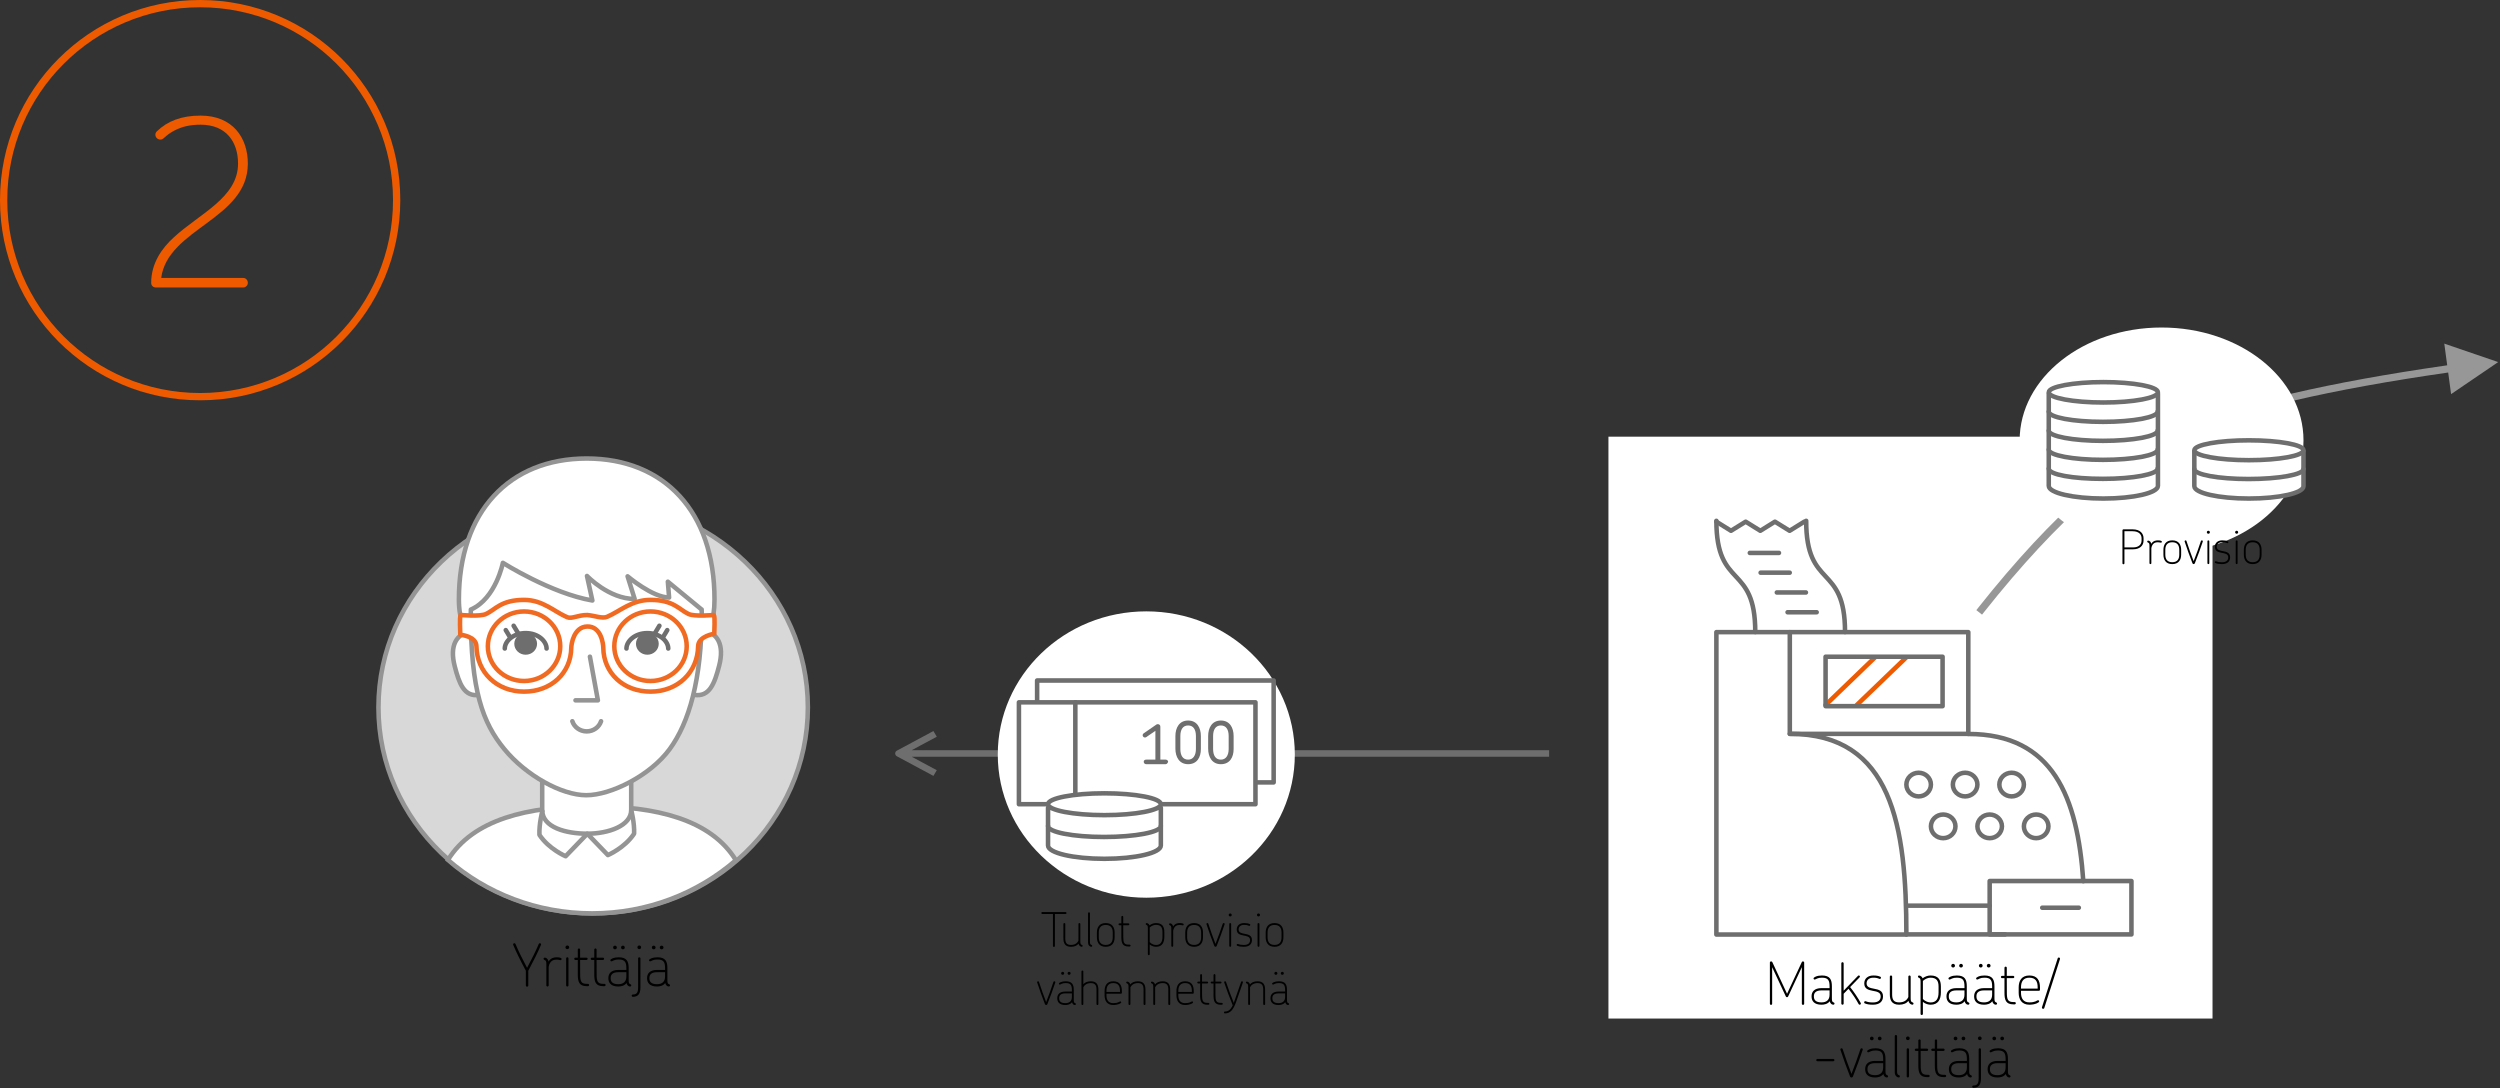<?xml version="1.0" encoding="UTF-8"?>
<svg width="687px" height="299px" viewBox="0 0 687 299" version="1.1" xmlns="http://www.w3.org/2000/svg" xmlns:xlink="http://www.w3.org/1999/xlink">
    <rect x="0" y="0" width="687" height="299" fill="#333333" stroke="none"/>
    <title>korttimaksupäätetilitys 2@2x</title>
    <g id="Page-1" stroke="none" stroke-width="1" fill="none" fill-rule="evenodd">
        <g id="korttimaksupäätetilitys-2" transform="translate(1, 1)">
            <g id="Maksupääte" transform="translate(441, 119)">
                <g id="2021_OP_symbolikuvitus_128_003">
                    <g id="Layer_2" fill="#FFFFFF" fill-rule="nonzero">
                        <rect id="Rectangle" x="0" y="0" width="166" height="159.897"></rect>
                    </g>
                    <g id="Layer_1">
                        <path d="M49.839,81.66 L49.839,53.715 L29.66,53.715 L29.66,136.812 L81.872,136.812 C81.872,107.094 78.02,81.66 49.839,81.66 Z" id="Path" stroke="#6E6E6E" stroke-width="1.25" stroke-linecap="round" stroke-linejoin="round"></path>
                        <path d="M49.839,53.715 L98.887,53.715 L98.887,81.697 C122.23,81.697 128.909,99.186 130.492,122.146" id="Path" stroke="#6E6E6E" stroke-width="1.25" stroke-linecap="round" stroke-linejoin="round"></path>
                        <line x1="49.839" y1="81.66" x2="98.887" y2="81.66" id="Path" stroke="#6E6E6E" stroke-width="1.25" stroke-linecap="round" stroke-linejoin="round"></line>
                        <path d="M29.66,23.123 C29.66,42.173 40.346,34.628 40.346,53.678" id="Path" stroke="#6E6E6E" stroke-width="1.25" stroke-linecap="round" stroke-linejoin="round"></path>
                        <path d="M54.339,23.123 C54.339,42.173 65.012,34.628 65.012,53.678" id="Path" stroke="#6E6E6E" stroke-width="1.25" stroke-linecap="round" stroke-linejoin="round"></path>
                        <polyline id="Path" stroke="#6E6E6E" stroke-width="1.25" stroke-linecap="round" stroke-linejoin="round" points="29.66 23.36 33.68 25.858 37.713 23.36 41.733 25.858 45.754 23.36 49.787 25.858 53.82 23.36"></polyline>
                        <rect id="Rectangle" stroke="#6E6E6E" stroke-width="1.25" stroke-linecap="round" stroke-linejoin="round" x="104.762" y="122.109" width="38.958" height="14.666"></rect>
                        <ellipse id="Oval" stroke="#6E6E6E" stroke-width="1.25" stroke-linecap="round" stroke-linejoin="round" cx="91.987" cy="107.081" rx="3.372" ry="3.248"></ellipse>
                        <ellipse id="Oval" stroke="#6E6E6E" stroke-width="1.25" stroke-linecap="round" stroke-linejoin="round" cx="104.762" cy="107.081" rx="3.372" ry="3.248"></ellipse>
                        <ellipse id="Oval" stroke="#6E6E6E" stroke-width="1.25" stroke-linecap="round" stroke-linejoin="round" cx="117.536" cy="107.081" rx="3.372" ry="3.248"></ellipse>
                        <ellipse id="Oval" stroke="#6E6E6E" stroke-width="1.25" stroke-linecap="round" stroke-linejoin="round" cx="85.244" cy="95.601" rx="3.372" ry="3.248"></ellipse>
                        <ellipse id="Oval" stroke="#6E6E6E" stroke-width="1.25" stroke-linecap="round" stroke-linejoin="round" cx="98.018" cy="95.601" rx="3.372" ry="3.248"></ellipse>
                        <ellipse id="Oval" stroke="#6E6E6E" stroke-width="1.25" stroke-linecap="round" stroke-linejoin="round" cx="110.792" cy="95.601" rx="3.372" ry="3.248"></ellipse>
                        <line x1="38.854" y1="31.942" x2="46.856" y2="31.942" id="Path" stroke="#6E6E6E" stroke-width="1.25" stroke-linecap="round" stroke-linejoin="round"></line>
                        <line x1="41.824" y1="37.376" x2="49.813" y2="37.376" id="Path" stroke="#6E6E6E" stroke-width="1.25" stroke-linecap="round" stroke-linejoin="round"></line>
                        <line x1="46.273" y1="42.81" x2="54.261" y2="42.81" id="Path" stroke="#6E6E6E" stroke-width="1.25" stroke-linecap="round" stroke-linejoin="round"></line>
                        <line x1="49.229" y1="48.244" x2="57.218" y2="48.244" id="Path" stroke="#6E6E6E" stroke-width="1.25" stroke-linecap="round" stroke-linejoin="round"></line>
                        <line x1="81.872" y1="60.623" x2="68.255" y2="73.728" id="Path" stroke="#EE5A00" stroke-width="1.25" stroke-linecap="round" stroke-linejoin="round"></line>
                        <line x1="73.273" y1="60.623" x2="59.669" y2="73.728" id="Path" stroke="#EE5A00" stroke-width="1.25" stroke-linecap="round" stroke-linejoin="round"></line>
                        <rect id="Rectangle" stroke="#6E6E6E" stroke-width="1.25" stroke-linecap="round" stroke-linejoin="round" x="59.669" y="60.474" width="32.15" height="13.579"></rect>
                        <line x1="104.762" y1="128.88" x2="81.872" y2="128.88" id="Path" stroke="#6E6E6E" stroke-width="1.25" stroke-linecap="round" stroke-linejoin="round"></line>
                        <polyline id="Path" stroke="#6E6E6E" stroke-width="1.25" stroke-linecap="round" stroke-linejoin="round" points="81.872 136.774 105.332 136.774 109.015 136.774"></polyline>
                        <line x1="119.209" y1="129.442" x2="129.26" y2="129.442" id="Path" stroke="#6E6E6E" stroke-width="1.25" stroke-linecap="round" stroke-linejoin="round"></line>
                        <rect id="Rectangle" opacity="0.2" x="0" y="0" width="166" height="159.897"></rect>
                    </g>
                </g>
                <g id="Maksupääte/--välittä" transform="translate(44.364, 143.124)" fill="#000000" fill-rule="nonzero">
                    <g id="Maksupääte/">
                        <path d="M9.424,12.7 L9.424,1.388 C9.424,1.212 9.28,1.068 9.072,1.068 C8.976,1.068 8.848,1.1 8.768,1.276 L4.72,9.964 L0.672,1.276 C0.624,1.164 0.512,1.068 0.352,1.068 C0.128,1.068 0,1.212 0,1.388 L0,12.7 C0,12.876 0.144,13.02 0.32,13.02 C0.496,13.02 0.624,12.876 0.624,12.7 L0.624,2.668 L4.384,10.7 C4.432,10.828 4.56,10.908 4.688,10.908 C4.848,10.908 4.96,10.844 5.008,10.716 L8.784,2.652 L8.784,12.7 C8.784,12.876 8.928,13.02 9.104,13.02 C9.28,13.02 9.424,12.876 9.424,12.7 Z" id="Path"></path>
                        <path d="M17.76,12.652 C17.76,12.508 17.696,12.396 17.504,12.332 C17.136,12.204 17.04,11.98 17.04,11.244 L17.04,7.932 C17.04,6.124 16.56,4.94 14.32,4.94 C13.664,4.94 13.104,5.036 12.624,5.228 C12.24,5.388 12,5.564 12,5.756 C12,5.932 12.144,6.06 12.304,6.06 C12.48,6.06 12.608,5.932 12.992,5.772 C13.328,5.628 13.712,5.548 14.32,5.548 C16.032,5.548 16.4,6.316 16.4,7.932 L16.4,8.412 L14.192,8.412 C12.16,8.412 11.456,9.468 11.456,10.62 L11.456,10.748 C11.456,11.9 12.144,12.972 14.176,12.972 C14.896,12.972 15.872,12.812 16.448,12.012 C16.496,12.268 16.624,12.524 16.8,12.7 C16.96,12.86 17.168,12.972 17.408,12.972 C17.6,12.972 17.76,12.844 17.76,12.652 Z M16.4,10.22 C16.4,11.628 15.6,12.332 14.176,12.332 C12.48,12.332 12.096,11.532 12.096,10.748 L12.096,10.62 C12.096,9.852 12.48,9.036 14.192,9.036 L16.4,9.036 L16.4,10.22 Z" id="Shape"></path>
                        <path d="M24.96,12.492 C24.144,10.988 23.104,9.468 22.048,8.124 L24.656,5.436 C24.784,5.324 24.768,5.132 24.656,5.02 C24.528,4.908 24.352,4.908 24.224,5.02 L20.272,9.116 L20.272,1.612 C20.272,1.436 20.128,1.292 19.952,1.292 C19.776,1.292 19.632,1.436 19.632,1.612 L19.632,12.652 C19.632,12.828 19.776,12.972 19.952,12.972 C20.128,12.972 20.272,12.828 20.272,12.652 L20.272,9.964 L21.6,8.588 C22.608,9.884 23.616,11.356 24.4,12.812 C24.464,12.924 24.576,12.972 24.672,12.972 C24.896,12.972 25.104,12.748 24.96,12.492 Z" id="Path"></path>
                        <path d="M31.088,10.684 C31.088,9.084 29.856,8.812 28.672,8.588 C27.6,8.38 26.576,8.204 26.576,7.116 C26.576,6.188 27.232,5.548 28.432,5.548 C29.136,5.548 29.584,5.644 30.08,5.868 C30.256,5.948 30.416,5.852 30.48,5.724 C30.56,5.564 30.544,5.356 30.336,5.276 C29.744,5.02 29.2,4.94 28.432,4.94 C26.96,4.94 25.936,5.756 25.936,7.116 C25.936,8.604 27.04,8.908 28.16,9.132 C29.312,9.356 30.448,9.484 30.448,10.684 C30.448,11.66 29.856,12.348 28.336,12.348 C27.424,12.348 26.88,12.236 26.352,12.028 C26.16,11.948 26,12.044 25.936,12.188 C25.872,12.332 25.904,12.54 26.112,12.62 C26.752,12.876 27.376,12.972 28.336,12.972 C30.112,12.972 31.088,12.108 31.088,10.684 Z" id="Path"></path>
                        <path d="M39.472,12.652 C39.472,12.508 39.408,12.396 39.216,12.332 C38.832,12.204 38.688,11.996 38.688,11.244 L38.688,5.26 C38.688,5.084 38.544,4.94 38.368,4.94 C38.192,4.94 38.048,5.068 38.048,5.26 L38.048,10.86 C37.648,11.756 36.848,12.332 35.504,12.332 C33.984,12.332 33.6,11.516 33.6,10.14 L33.6,5.26 C33.6,5.068 33.456,4.94 33.28,4.94 C33.104,4.94 32.96,5.068 32.96,5.26 L32.96,10.14 C32.96,11.676 33.472,12.972 35.504,12.972 C36.704,12.972 37.536,12.588 38.08,11.916 C38.128,12.172 38.24,12.428 38.464,12.636 C38.656,12.844 38.992,12.972 39.152,12.972 C39.312,12.972 39.472,12.844 39.472,12.652 Z" id="Path"></path>
                        <path d="M46.992,9.596 L46.992,7.98 C46.992,6.076 46.24,4.94 44.144,4.94 C43.44,4.94 42.688,5.18 41.952,5.724 C41.904,5.564 41.808,5.388 41.68,5.26 C41.456,5.052 41.168,4.94 40.992,4.94 C40.832,4.94 40.688,5.052 40.688,5.26 C40.688,5.388 40.752,5.5 40.928,5.564 C41.312,5.708 41.408,5.916 41.408,6.668 L41.408,15.484 C41.408,15.66 41.552,15.804 41.728,15.804 C41.904,15.804 42.048,15.66 42.048,15.484 L42.048,12.204 C42.784,12.796 43.6,12.972 44.192,12.972 C46.224,12.972 46.992,11.516 46.992,9.596 Z M46.352,9.596 C46.352,11.34 45.696,12.348 44.192,12.348 C43.632,12.348 42.736,12.14 42.048,11.388 L42.048,6.428 C42.768,5.804 43.52,5.548 44.128,5.548 C45.776,5.548 46.352,6.38 46.352,7.98 L46.352,9.596 Z" id="Shape"></path>
                        <path d="M54.832,12.652 C54.832,12.508 54.768,12.396 54.576,12.332 C54.208,12.204 54.112,11.98 54.112,11.244 L54.112,7.932 C54.112,6.124 53.632,4.94 51.392,4.94 C50.736,4.94 50.176,5.036 49.696,5.228 C49.312,5.388 49.072,5.564 49.072,5.756 C49.072,5.932 49.216,6.06 49.376,6.06 C49.552,6.06 49.68,5.932 50.064,5.772 C50.4,5.628 50.784,5.548 51.392,5.548 C53.104,5.548 53.472,6.316 53.472,7.932 L53.472,8.412 L51.264,8.412 C49.232,8.412 48.528,9.468 48.528,10.62 L48.528,10.748 C48.528,11.9 49.216,12.972 51.248,12.972 C51.968,12.972 52.944,12.812 53.52,12.012 C53.568,12.268 53.696,12.524 53.872,12.7 C54.032,12.86 54.24,12.972 54.48,12.972 C54.672,12.972 54.832,12.844 54.832,12.652 Z M53.472,10.22 C53.472,11.628 52.672,12.332 51.248,12.332 C49.552,12.332 49.168,11.532 49.168,10.748 L49.168,10.62 C49.168,9.852 49.552,9.036 51.264,9.036 L53.472,9.036 L53.472,10.22 Z M49.84,2.252 C49.84,2.54 50.064,2.748 50.352,2.748 C50.64,2.748 50.864,2.54 50.864,2.252 C50.864,1.964 50.64,1.74 50.352,1.74 C50.064,1.74 49.84,1.964 49.84,2.252 Z M52.016,2.252 C52.016,2.54 52.24,2.748 52.528,2.748 C52.816,2.748 53.04,2.54 53.04,2.252 C53.04,1.964 52.816,1.74 52.528,1.74 C52.24,1.74 52.016,1.964 52.016,2.252 Z" id="Shape"></path>
                        <path d="M62.432,12.652 C62.432,12.508 62.368,12.396 62.176,12.332 C61.808,12.204 61.712,11.98 61.712,11.244 L61.712,7.932 C61.712,6.124 61.232,4.94 58.992,4.94 C58.336,4.94 57.776,5.036 57.296,5.228 C56.912,5.388 56.672,5.564 56.672,5.756 C56.672,5.932 56.816,6.06 56.976,6.06 C57.152,6.06 57.28,5.932 57.664,5.772 C58,5.628 58.384,5.548 58.992,5.548 C60.704,5.548 61.072,6.316 61.072,7.932 L61.072,8.412 L58.864,8.412 C56.832,8.412 56.128,9.468 56.128,10.62 L56.128,10.748 C56.128,11.9 56.816,12.972 58.848,12.972 C59.568,12.972 60.544,12.812 61.12,12.012 C61.168,12.268 61.296,12.524 61.472,12.7 C61.632,12.86 61.84,12.972 62.08,12.972 C62.272,12.972 62.432,12.844 62.432,12.652 Z M61.072,10.22 C61.072,11.628 60.272,12.332 58.848,12.332 C57.152,12.332 56.768,11.532 56.768,10.748 L56.768,10.62 C56.768,9.852 57.152,9.036 58.864,9.036 L61.072,9.036 L61.072,10.22 Z M57.44,2.252 C57.44,2.54 57.664,2.748 57.952,2.748 C58.24,2.748 58.464,2.54 58.464,2.252 C58.464,1.964 58.24,1.74 57.952,1.74 C57.664,1.74 57.44,1.964 57.44,2.252 Z M59.616,2.252 C59.616,2.54 59.84,2.748 60.128,2.748 C60.416,2.748 60.64,2.54 60.64,2.252 C60.64,1.964 60.416,1.74 60.128,1.74 C59.84,1.74 59.616,1.964 59.616,2.252 Z" id="Shape"></path>
                        <path d="M67.584,12.556 C67.584,12.38 67.44,12.236 67.264,12.236 L66.912,12.236 C65.392,12.236 65.12,11.548 65.12,9.66 L65.104,5.676 L66.848,5.676 C67.024,5.676 67.168,5.532 67.168,5.356 C67.168,5.18 67.024,5.036 66.848,5.036 L65.104,5.036 L65.104,2.828 C65.104,2.652 64.976,2.508 64.784,2.508 C64.608,2.508 64.464,2.652 64.464,2.828 L64.464,5.036 L63.808,5.036 C63.632,5.036 63.488,5.18 63.488,5.356 C63.488,5.532 63.632,5.676 63.808,5.676 L64.464,5.676 L64.464,9.66 C64.464,11.612 64.8,12.876 66.912,12.876 L67.264,12.876 C67.44,12.876 67.584,12.732 67.584,12.556 Z" id="Path"></path>
                        <path d="M74.224,8.22 C74.224,6.348 73.504,4.94 71.296,4.94 C69.136,4.94 68.368,6.444 68.368,8.204 L68.368,9.692 C68.368,11.468 69.184,12.972 71.296,12.972 C72.064,12.972 72.784,12.828 73.296,12.62 C73.728,12.444 74,12.236 74,12.044 C74,11.868 73.856,11.74 73.712,11.74 C73.504,11.74 73.328,11.916 72.944,12.076 C72.608,12.204 72.112,12.332 71.296,12.332 C69.664,12.332 69.008,11.26 69.008,9.692 L69.008,9.148 L73.92,9.148 C74.08,9.148 74.224,9.052 74.224,8.828 L74.224,8.22 Z M73.584,8.188 L73.584,8.54 L69.008,8.54 L69.008,8.204 C69.008,6.636 69.632,5.548 71.296,5.548 C73.04,5.548 73.584,6.604 73.584,8.188 Z" id="Shape"></path>
                        <path d="M79.712,0.444 C79.776,0.268 79.68,0.076 79.504,0.012 C79.328,-0.036 79.136,0.06 79.088,0.236 L74.768,13.66 C74.72,13.836 74.816,14.028 74.992,14.092 C75.168,14.14 75.36,14.044 75.408,13.868 L79.712,0.444 Z" id="Path"></path>
                    </g>
                    <g id="-välittäjä" transform="translate(12.744, 21.292)">
                        <path d="M4.992,6.896 C4.992,6.72 4.848,6.576 4.672,6.576 L0.32,6.576 C0.144,6.576 0,6.72 0,6.896 C0,7.072 0.144,7.216 0.32,7.216 L4.672,7.216 C4.848,7.216 4.992,7.072 4.992,6.896 Z" id="Path"></path>
                        <path d="M12.768,4.064 C12.848,3.808 12.656,3.648 12.448,3.648 C12.336,3.648 12.208,3.712 12.144,3.856 C11.424,6.064 10.592,8.352 9.68,10.688 C8.784,8.352 7.968,6.064 7.248,3.856 C7.2,3.712 7.088,3.648 6.96,3.648 C6.768,3.648 6.56,3.808 6.64,4.064 C7.408,6.416 8.288,8.848 9.264,11.36 C9.36,11.6 9.504,11.68 9.68,11.68 C9.856,11.68 10,11.6 10.096,11.36 C11.088,8.88 11.984,6.416 12.768,4.064 Z" id="Path"></path>
                        <path d="M19.744,11.36 C19.744,11.216 19.68,11.104 19.488,11.04 C19.12,10.912 19.024,10.688 19.024,9.952 L19.024,6.64 C19.024,4.832 18.544,3.648 16.304,3.648 C15.648,3.648 15.088,3.744 14.608,3.936 C14.224,4.096 13.984,4.272 13.984,4.464 C13.984,4.64 14.128,4.768 14.288,4.768 C14.464,4.768 14.592,4.64 14.976,4.48 C15.312,4.336 15.696,4.256 16.304,4.256 C18.016,4.256 18.384,5.024 18.384,6.64 L18.384,7.12 L16.176,7.12 C14.144,7.12 13.44,8.176 13.44,9.328 L13.44,9.456 C13.44,10.608 14.128,11.68 16.16,11.68 C16.88,11.68 17.856,11.52 18.432,10.72 C18.48,10.976 18.608,11.232 18.784,11.408 C18.944,11.568 19.152,11.68 19.392,11.68 C19.584,11.68 19.744,11.552 19.744,11.36 Z M18.384,8.928 C18.384,10.336 17.584,11.04 16.16,11.04 C14.464,11.04 14.08,10.24 14.08,9.456 L14.08,9.328 C14.08,8.56 14.464,7.744 16.176,7.744 L18.384,7.744 L18.384,8.928 Z M14.752,0.96 C14.752,1.248 14.976,1.456 15.264,1.456 C15.552,1.456 15.776,1.248 15.776,0.96 C15.776,0.672 15.552,0.448 15.264,0.448 C14.976,0.448 14.752,0.672 14.752,0.96 Z M16.928,0.96 C16.928,1.248 17.152,1.456 17.44,1.456 C17.728,1.456 17.952,1.248 17.952,0.96 C17.952,0.672 17.728,0.448 17.44,0.448 C17.152,0.448 16.928,0.672 16.928,0.96 Z" id="Shape"></path>
                        <path d="M22.976,11.36 C22.976,11.216 22.928,11.104 22.736,11.04 C22.352,10.912 22.208,10.704 22.208,9.952 L22.208,0.32 C22.208,0.144 22.064,0 21.888,0 C21.712,0 21.568,0.144 21.568,0.32 L21.568,10.24 C21.568,10.592 21.648,11.024 21.984,11.344 C22.176,11.552 22.512,11.68 22.672,11.68 C22.832,11.68 22.976,11.552 22.976,11.36 Z" id="Path"></path>
                        <path d="M25.488,11.36 L25.488,3.968 C25.488,3.776 25.344,3.648 25.168,3.648 C24.992,3.648 24.848,3.776 24.848,3.968 L24.848,11.36 C24.848,11.536 24.992,11.68 25.168,11.68 C25.344,11.68 25.488,11.536 25.488,11.36 Z M24.656,0.912 C24.656,1.2 24.88,1.408 25.168,1.408 C25.456,1.408 25.68,1.2 25.68,0.912 C25.68,0.624 25.456,0.4 25.168,0.4 C24.88,0.4 24.656,0.624 24.656,0.912 Z" id="Shape"></path>
                        <path d="M31.168,11.264 C31.168,11.088 31.024,10.944 30.848,10.944 L30.496,10.944 C28.976,10.944 28.704,10.256 28.704,8.368 L28.688,4.384 L30.432,4.384 C30.608,4.384 30.752,4.24 30.752,4.064 C30.752,3.888 30.608,3.744 30.432,3.744 L28.688,3.744 L28.688,1.536 C28.688,1.36 28.56,1.216 28.368,1.216 C28.192,1.216 28.048,1.36 28.048,1.536 L28.048,3.744 L27.392,3.744 C27.216,3.744 27.072,3.888 27.072,4.064 C27.072,4.24 27.216,4.384 27.392,4.384 L28.048,4.384 L28.048,8.368 C28.048,10.32 28.384,11.584 30.496,11.584 L30.848,11.584 C31.024,11.584 31.168,11.44 31.168,11.264 Z" id="Path"></path>
                        <path d="M35.696,11.264 C35.696,11.088 35.552,10.944 35.376,10.944 L35.024,10.944 C33.504,10.944 33.232,10.256 33.232,8.368 L33.216,4.384 L34.96,4.384 C35.136,4.384 35.28,4.24 35.28,4.064 C35.28,3.888 35.136,3.744 34.96,3.744 L33.216,3.744 L33.216,1.536 C33.216,1.36 33.088,1.216 32.896,1.216 C32.72,1.216 32.576,1.36 32.576,1.536 L32.576,3.744 L31.92,3.744 C31.744,3.744 31.6,3.888 31.6,4.064 C31.6,4.24 31.744,4.384 31.92,4.384 L32.576,4.384 L32.576,8.368 C32.576,10.32 32.912,11.584 35.024,11.584 L35.376,11.584 C35.552,11.584 35.696,11.44 35.696,11.264 Z" id="Path"></path>
                        <path d="M42.752,11.36 C42.752,11.216 42.688,11.104 42.496,11.04 C42.128,10.912 42.032,10.688 42.032,9.952 L42.032,6.64 C42.032,4.832 41.552,3.648 39.312,3.648 C38.656,3.648 38.096,3.744 37.616,3.936 C37.232,4.096 36.992,4.272 36.992,4.464 C36.992,4.64 37.136,4.768 37.296,4.768 C37.472,4.768 37.6,4.64 37.984,4.48 C38.32,4.336 38.704,4.256 39.312,4.256 C41.024,4.256 41.392,5.024 41.392,6.64 L41.392,7.12 L39.184,7.12 C37.152,7.12 36.448,8.176 36.448,9.328 L36.448,9.456 C36.448,10.608 37.136,11.68 39.168,11.68 C39.888,11.68 40.864,11.52 41.44,10.72 C41.488,10.976 41.616,11.232 41.792,11.408 C41.952,11.568 42.16,11.68 42.4,11.68 C42.592,11.68 42.752,11.552 42.752,11.36 Z M41.392,8.928 C41.392,10.336 40.592,11.04 39.168,11.04 C37.472,11.04 37.088,10.24 37.088,9.456 L37.088,9.328 C37.088,8.56 37.472,7.744 39.184,7.744 L41.392,7.744 L41.392,8.928 Z M37.76,0.96 C37.76,1.248 37.984,1.456 38.272,1.456 C38.56,1.456 38.784,1.248 38.784,0.96 C38.784,0.672 38.56,0.448 38.272,0.448 C37.984,0.448 37.76,0.672 37.76,0.96 Z M39.936,0.96 C39.936,1.248 40.16,1.456 40.448,1.456 C40.736,1.456 40.96,1.248 40.96,0.96 C40.96,0.672 40.736,0.448 40.448,0.448 C40.16,0.448 39.936,0.672 39.936,0.96 Z" id="Shape"></path>
                        <path d="M45.264,11.952 L45.264,3.968 C45.264,3.776 45.12,3.648 44.944,3.648 C44.768,3.648 44.624,3.776 44.624,3.968 L44.624,11.952 C44.624,13.488 44.128,13.872 43.184,13.872 C42.976,13.872 42.864,14.032 42.864,14.192 C42.864,14.352 42.976,14.512 43.184,14.512 C44.576,14.512 45.264,13.728 45.264,11.952 Z M44.432,0.912 C44.432,1.2 44.656,1.408 44.944,1.408 C45.232,1.408 45.456,1.2 45.456,0.912 C45.456,0.624 45.232,0.4 44.944,0.4 C44.656,0.4 44.432,0.624 44.432,0.912 Z" id="Shape"></path>
                        <path d="M53.392,11.36 C53.392,11.216 53.328,11.104 53.136,11.04 C52.768,10.912 52.672,10.688 52.672,9.952 L52.672,6.64 C52.672,4.832 52.192,3.648 49.952,3.648 C49.296,3.648 48.736,3.744 48.256,3.936 C47.872,4.096 47.632,4.272 47.632,4.464 C47.632,4.64 47.776,4.768 47.936,4.768 C48.112,4.768 48.24,4.64 48.624,4.48 C48.96,4.336 49.344,4.256 49.952,4.256 C51.664,4.256 52.032,5.024 52.032,6.64 L52.032,7.12 L49.824,7.12 C47.792,7.12 47.088,8.176 47.088,9.328 L47.088,9.456 C47.088,10.608 47.776,11.68 49.808,11.68 C50.528,11.68 51.504,11.52 52.08,10.72 C52.128,10.976 52.256,11.232 52.432,11.408 C52.592,11.568 52.8,11.68 53.04,11.68 C53.232,11.68 53.392,11.552 53.392,11.36 Z M52.032,8.928 C52.032,10.336 51.232,11.04 49.808,11.04 C48.112,11.04 47.728,10.24 47.728,9.456 L47.728,9.328 C47.728,8.56 48.112,7.744 49.824,7.744 L52.032,7.744 L52.032,8.928 Z M48.4,0.96 C48.4,1.248 48.624,1.456 48.912,1.456 C49.2,1.456 49.424,1.248 49.424,0.96 C49.424,0.672 49.2,0.448 48.912,0.448 C48.624,0.448 48.4,0.672 48.4,0.96 Z M50.576,0.96 C50.576,1.248 50.8,1.456 51.088,1.456 C51.376,1.456 51.6,1.248 51.6,0.96 C51.6,0.672 51.376,0.448 51.088,0.448 C50.8,0.448 50.576,0.672 50.576,0.96 Z" id="Shape"></path>
                    </g>
                </g>
            </g>
            <g id="2.">
                <circle id="Oval" stroke="#EE5A00" stroke-width="2" cx="54" cy="54" r="54"></circle>
                <g id="2" transform="translate(40.544, 30.768)" fill="#EE5A00" fill-rule="nonzero">
                    <g id="Path">
                        <path d="M26.56,45.952 C26.56,45.184 25.984,44.608 25.28,44.608 L2.752,44.608 C4.544,30.976 26.56,28.48 26.56,13.184 C26.56,6.08 22.4,0 13.568,0 C8.256,0 4.48,1.536 1.6,4.288 C1.28,4.544 1.152,4.928 1.152,5.248 C1.152,6.016 1.792,6.592 2.56,6.592 C3.52,6.592 3.84,5.376 6.528,4.032 C8.384,3.072 10.624,2.496 13.568,2.496 C20.672,2.496 23.872,7.296 23.872,13.184 C23.872,22.528 13.376,26.88 6.272,33.408 C2.944,36.416 0,40.576 0,45.952 C0,46.72 0.512,47.232 1.344,47.232 L25.28,47.232 C25.984,47.232 26.56,46.656 26.56,45.952 Z"></path>
                    </g>
                </g>
            </g>
            <g id="Yrittäjä" transform="translate(103, 125)">
                <g id="Group-2">
                    <path d="M59,125 C26.415,125 0,99.655 0,68.39 C0,37.125 26.415,11.78 59,11.78 C91.585,11.78 118,37.125 118,68.39 C118,99.655 91.585,125 59,125 Z" id="BG" stroke="#959494" stroke-width="1.25" fill="#D8D8D8" fill-rule="nonzero"></path>
                    <path d="M19.098,110.308 C29.58,119.44 43.47,125 58.707,125 C73.898,125 87.75,119.474 98.22,110.393 C91.349,99.159 76.207,95.55 58.633,95.55 C41.103,95.55 25.993,99.141 19.098,110.308 L19.098,110.308 Z" id="torso" stroke="#959494" stroke-width="1.25" fill="#FFFFFF" fill-rule="nonzero"></path>
                    <g id="headi" transform="translate(20.462, 0)">
                        <path d="M66.264,64.944 C70.532,65.658 71.912,61.76 73.15,56.995 C74.658,51.182 72.775,47.831 68.507,47.116" id="korv" stroke="#959494" stroke-width="1.25" fill="#FFFFFF" fill-rule="nonzero" stroke-linecap="round" stroke-linejoin="round"></path>
                        <path d="M7.268,64.943 C3.076,65.645 1.722,61.816 0.506,57.135 C-0.976,51.426 0.874,48.134 5.066,47.432" id="korv" stroke="#959494" stroke-width="1.25" fill="#FFFFFF" fill-rule="nonzero" stroke-linecap="round" stroke-linejoin="round"></path>
                        <path d="M24.533,85.953 L24.533,96.587 C24.533,101.404 31.121,103.1 36.922,103.1 C42.721,103.1 48.992,100.944 48.992,96.587 L48.992,85.953" id="neck" stroke="#959494" stroke-width="1.25" fill="#FFFFFF" fill-rule="nonzero" stroke-linecap="round" stroke-linejoin="round"></path>
                        <path d="M36.922,103.1 L42.59,108.974 C42.59,108.974 47.21,107.014 49.791,103.1 C49.927,100.099 48.992,96.588 48.992,96.588" id="judu" stroke="#959494" stroke-width="1.25" stroke-linecap="round" stroke-linejoin="round"></path>
                        <path d="M36.645,103.419 L30.977,109.293 C30.977,109.293 26.357,107.333 23.776,103.419 C23.64,100.418 24.575,96.907 24.575,96.907" id="judu" stroke="#959494" stroke-width="1.25" stroke-linecap="round" stroke-linejoin="round"></path>
                        <path d="M71.883,38.716 C71.883,62.851 47.595,42.086 38.979,42.086 C30.362,42.086 1.642,62.851 1.642,38.716 C1.642,14.58 15.507,0 36.763,0 C58.018,0 71.883,14.58 71.883,38.716 Z" id="pää" stroke="#959494" stroke-width="1.25" fill="#FFFFFF" fill-rule="nonzero" stroke-linecap="round" stroke-linejoin="round"></path>
                        <path d="M68.314,41.479 L59.061,33.852 L59.405,38.2 C54.871,38.2 48.002,32.378 48.002,32.378 L49.94,38.595 C42.845,38.595 36.843,32.278 36.843,32.278 L38.318,39.018 C27.035,37.09 13.727,28.672 13.727,28.672 C13.727,28.672 11.83,38.414 4.996,41.484 L4.935,41.496 C4.926,41.843 4.91,42.187 4.91,42.542 C4.91,63.832 8.203,72.64 14.133,79.863 C20.062,87.084 29.841,92.524 36.646,92.524 C43.449,92.524 54.258,87.099 59.565,79.86 C64.87,72.622 68.378,60.759 68.381,42.543 C68.381,42.185 68.364,41.836 68.355,41.484 L68.314,41.479 Z" id="kasvot" stroke="#959494" stroke-width="1.25" fill="#FFFFFF" fill-rule="nonzero" stroke-linecap="round" stroke-linejoin="round"></path>
                        <path d="M40.709,72.196 C40.186,73.811 38.617,74.984 36.762,74.984 C34.909,74.984 33.339,73.812 32.816,72.196" id="suu" stroke="#959494" stroke-width="1.25" stroke-linecap="round" stroke-linejoin="round"></path>
                        <polyline id="nenu" stroke="#959494" stroke-width="1.25" stroke-linecap="round" stroke-linejoin="round" points="37.65 54.457 39.837 66.45 33.687 66.45"></polyline>
                        <path d="M16.862,50.913 C16.862,52.575 18.264,53.92 19.993,53.92 C21.722,53.92 23.124,52.575 23.124,50.913 C23.124,49.253 21.722,47.906 19.993,47.906 C18.264,47.906 16.862,49.253 16.862,50.913" id="simmuvas" fill="#6E6E6E" fill-rule="nonzero"></path>
                        <path d="M14.25,52.212 C14.25,50.286 16.463,47.982 19.993,47.982 C23.523,47.982 25.736,50.286 25.736,52.212" id="simmuvas" stroke="#6E6E6E" stroke-width="1.25" stroke-linecap="round" stroke-linejoin="round"></path>
                        <line x1="14.525" y1="47.157" x2="15.722" y2="49.149" id="simmuvas" stroke="#6E6E6E" stroke-width="1.25" stroke-linecap="round" stroke-linejoin="round"></line>
                        <line x1="16.686" y1="45.958" x2="18.003" y2="48.149" id="simmuvas" stroke="#6E6E6E" stroke-width="1.25" stroke-linecap="round" stroke-linejoin="round"></line>
                        <path d="M56.561,50.913 C56.561,52.575 55.159,53.92 53.43,53.92 C51.701,53.92 50.299,52.575 50.299,50.913 C50.299,49.253 51.701,47.906 53.43,47.906 C55.159,47.906 56.561,49.253 56.561,50.913" id="simmuo" fill="#6E6E6E" fill-rule="nonzero"></path>
                        <path d="M59.173,52.212 C59.173,50.286 56.96,47.982 53.43,47.982 C49.9,47.982 47.688,50.286 47.688,52.212" id="simmuo" stroke="#6E6E6E" stroke-width="1.25" stroke-linecap="round" stroke-linejoin="round"></path>
                        <line x1="58.899" y1="47.157" x2="57.701" y2="49.149" id="simmuo" stroke="#6E6E6E" stroke-width="1.25" stroke-linecap="round" stroke-linejoin="round"></line>
                        <line x1="56.737" y1="45.958" x2="55.42" y2="48.149" id="simmuo" stroke="#6E6E6E" stroke-width="1.25" stroke-linecap="round" stroke-linejoin="round"></line>
                        <path d="M54.295,61.139 C48.8,61.139 44.347,56.861 44.347,51.584 C44.347,46.308 48.8,42.03 54.295,42.03 C59.79,42.03 64.244,46.308 64.244,51.584 C64.244,56.861 59.79,61.139 54.295,61.139 Z M19.549,61.139 C14.054,61.139 9.599,56.861 9.599,51.584 C9.599,46.308 14.054,42.03 19.549,42.03 C25.043,42.03 29.497,46.308 29.497,51.584 C29.497,56.861 25.043,61.139 19.549,61.139 Z M71.701,42.998 C71.701,42.998 66.436,43.497 64.768,42.735 C62.232,41.577 60.671,38.852 54.296,38.852 C49.126,38.852 46.004,41.925 42.384,43.495 C41.053,44.073 38.966,43.183 36.922,43.01 C34.268,43.01 32.69,44.172 31.356,43.593 C27.741,42.022 24.713,38.852 19.548,38.852 C13.173,38.852 11.612,41.577 9.076,42.735 C7.408,43.497 2.143,42.998 2.143,42.998 C1.76,43.628 2.045,47.692 2.025,48.43 C2.025,48.43 6.414,48.796 6.46,51.584 C6.578,58.768 12.067,64.058 19.548,64.058 C27.03,64.058 32.434,58.926 32.521,52.04 C32.535,50.981 33.219,46.244 36.922,46.164 C40.757,46.081 41.308,50.981 41.323,52.04 C41.409,58.926 46.814,64.058 54.296,64.058 C61.776,64.058 67.265,58.768 67.384,51.584 C67.43,48.796 71.819,48.162 71.819,48.162 C71.798,47.424 72.084,43.628 71.701,42.998 Z" id="rillit" stroke="#F16A21" stroke-width="1.25" fill="#FFFFFF" fill-rule="nonzero" stroke-linecap="round" stroke-linejoin="round"></path>
                    </g>
                </g>
                <g id="Group" transform="translate(37, 133.192)" fill="#000000" fill-rule="nonzero">
                    <g id="Yrittäjä">
                        <path d="M7.696,0.336 C7.696,0.144 7.52,0 7.344,0 C7.232,0 7.12,0.064 7.056,0.208 C6.272,2.048 5.2,4.24 3.84,6.768 C2.496,4.24 1.424,2.064 0.656,0.208 C0.592,0.064 0.464,0 0.352,0 C0.176,0 0,0.144 0,0.336 C0,0.384 0.016,0.432 0.032,0.48 C0.864,2.448 2.016,4.8 3.504,7.552 L3.504,11.616 C3.504,11.808 3.648,11.952 3.84,11.952 C4.032,11.952 4.176,11.808 4.176,11.616 L4.176,7.568 C5.664,4.8 6.832,2.432 7.664,0.464 C7.68,0.416 7.696,0.368 7.696,0.336 Z" id="Path"></path>
                        <path d="M13.328,4.336 C13.328,3.952 12.544,3.872 11.968,3.872 C11.328,3.872 10.384,4 9.744,5.04 C9.68,4.56 9.296,3.968 8.704,3.968 C8.48,3.968 8.368,4.128 8.368,4.288 C8.368,4.416 8.432,4.528 8.608,4.592 C8.992,4.736 9.136,4.944 9.136,5.696 L9.136,11.584 C9.136,11.76 9.28,11.904 9.456,11.904 C9.632,11.904 9.776,11.76 9.776,11.584 L9.776,6.48 C10.096,4.688 11.264,4.512 11.968,4.512 C12.576,4.512 12.736,4.656 13.008,4.656 C13.2,4.656 13.328,4.528 13.328,4.336 Z" id="Path"></path>
                        <path d="M15.216,11.584 L15.216,4.192 C15.216,4 15.072,3.872 14.896,3.872 C14.72,3.872 14.576,4 14.576,4.192 L14.576,11.584 C14.576,11.76 14.72,11.904 14.896,11.904 C15.072,11.904 15.216,11.76 15.216,11.584 Z M14.384,1.136 C14.384,1.424 14.608,1.632 14.896,1.632 C15.184,1.632 15.408,1.424 15.408,1.136 C15.408,0.848 15.184,0.624 14.896,0.624 C14.608,0.624 14.384,0.848 14.384,1.136 Z" id="Shape"></path>
                        <path d="M20.896,11.488 C20.896,11.312 20.752,11.168 20.576,11.168 L20.224,11.168 C18.704,11.168 18.432,10.48 18.432,8.592 L18.416,4.608 L20.16,4.608 C20.336,4.608 20.48,4.464 20.48,4.288 C20.48,4.112 20.336,3.968 20.16,3.968 L18.416,3.968 L18.416,1.76 C18.416,1.584 18.288,1.44 18.096,1.44 C17.92,1.44 17.776,1.584 17.776,1.76 L17.776,3.968 L17.12,3.968 C16.944,3.968 16.8,4.112 16.8,4.288 C16.8,4.464 16.944,4.608 17.12,4.608 L17.776,4.608 L17.776,8.592 C17.776,10.544 18.112,11.808 20.224,11.808 L20.576,11.808 C20.752,11.808 20.896,11.664 20.896,11.488 Z" id="Path"></path>
                        <path d="M25.424,11.488 C25.424,11.312 25.28,11.168 25.104,11.168 L24.752,11.168 C23.232,11.168 22.96,10.48 22.96,8.592 L22.944,4.608 L24.688,4.608 C24.864,4.608 25.008,4.464 25.008,4.288 C25.008,4.112 24.864,3.968 24.688,3.968 L22.944,3.968 L22.944,1.76 C22.944,1.584 22.816,1.44 22.624,1.44 C22.448,1.44 22.304,1.584 22.304,1.76 L22.304,3.968 L21.648,3.968 C21.472,3.968 21.328,4.112 21.328,4.288 C21.328,4.464 21.472,4.608 21.648,4.608 L22.304,4.608 L22.304,8.592 C22.304,10.544 22.64,11.808 24.752,11.808 L25.104,11.808 C25.28,11.808 25.424,11.664 25.424,11.488 Z" id="Path"></path>
                        <path d="M32.48,11.584 C32.48,11.44 32.416,11.328 32.224,11.264 C31.856,11.136 31.76,10.912 31.76,10.176 L31.76,6.864 C31.76,5.056 31.28,3.872 29.04,3.872 C28.384,3.872 27.824,3.968 27.344,4.16 C26.96,4.32 26.72,4.496 26.72,4.688 C26.72,4.864 26.864,4.992 27.024,4.992 C27.2,4.992 27.328,4.864 27.712,4.704 C28.048,4.56 28.432,4.48 29.04,4.48 C30.752,4.48 31.12,5.248 31.12,6.864 L31.12,7.344 L28.912,7.344 C26.88,7.344 26.176,8.4 26.176,9.552 L26.176,9.68 C26.176,10.832 26.864,11.904 28.896,11.904 C29.616,11.904 30.592,11.744 31.168,10.944 C31.216,11.2 31.344,11.456 31.52,11.632 C31.68,11.792 31.888,11.904 32.128,11.904 C32.32,11.904 32.48,11.776 32.48,11.584 Z M31.12,9.152 C31.12,10.56 30.32,11.264 28.896,11.264 C27.2,11.264 26.816,10.464 26.816,9.68 L26.816,9.552 C26.816,8.784 27.2,7.968 28.912,7.968 L31.12,7.968 L31.12,9.152 Z M27.488,1.184 C27.488,1.472 27.712,1.68 28,1.68 C28.288,1.68 28.512,1.472 28.512,1.184 C28.512,0.896 28.288,0.672 28,0.672 C27.712,0.672 27.488,0.896 27.488,1.184 Z M29.664,1.184 C29.664,1.472 29.888,1.68 30.176,1.68 C30.464,1.68 30.688,1.472 30.688,1.184 C30.688,0.896 30.464,0.672 30.176,0.672 C29.888,0.672 29.664,0.896 29.664,1.184 Z" id="Shape"></path>
                        <path d="M34.992,12.176 L34.992,4.192 C34.992,4 34.848,3.872 34.672,3.872 C34.496,3.872 34.352,4 34.352,4.192 L34.352,12.176 C34.352,13.712 33.856,14.096 32.912,14.096 C32.704,14.096 32.592,14.256 32.592,14.416 C32.592,14.576 32.704,14.736 32.912,14.736 C34.304,14.736 34.992,13.952 34.992,12.176 Z M34.16,1.136 C34.16,1.424 34.384,1.632 34.672,1.632 C34.96,1.632 35.184,1.424 35.184,1.136 C35.184,0.848 34.96,0.624 34.672,0.624 C34.384,0.624 34.16,0.848 34.16,1.136 Z" id="Shape"></path>
                        <path d="M43.12,11.584 C43.12,11.44 43.056,11.328 42.864,11.264 C42.496,11.136 42.4,10.912 42.4,10.176 L42.4,6.864 C42.4,5.056 41.92,3.872 39.68,3.872 C39.024,3.872 38.464,3.968 37.984,4.16 C37.6,4.32 37.36,4.496 37.36,4.688 C37.36,4.864 37.504,4.992 37.664,4.992 C37.84,4.992 37.968,4.864 38.352,4.704 C38.688,4.56 39.072,4.48 39.68,4.48 C41.392,4.48 41.76,5.248 41.76,6.864 L41.76,7.344 L39.552,7.344 C37.52,7.344 36.816,8.4 36.816,9.552 L36.816,9.68 C36.816,10.832 37.504,11.904 39.536,11.904 C40.256,11.904 41.232,11.744 41.808,10.944 C41.856,11.2 41.984,11.456 42.16,11.632 C42.32,11.792 42.528,11.904 42.768,11.904 C42.96,11.904 43.12,11.776 43.12,11.584 Z M41.76,9.152 C41.76,10.56 40.96,11.264 39.536,11.264 C37.84,11.264 37.456,10.464 37.456,9.68 L37.456,9.552 C37.456,8.784 37.84,7.968 39.552,7.968 L41.76,7.968 L41.76,9.152 Z M38.128,1.184 C38.128,1.472 38.352,1.68 38.64,1.68 C38.928,1.68 39.152,1.472 39.152,1.184 C39.152,0.896 38.928,0.672 38.64,0.672 C38.352,0.672 38.128,0.896 38.128,1.184 Z M40.304,1.184 C40.304,1.472 40.528,1.68 40.816,1.68 C41.104,1.68 41.328,1.472 41.328,1.184 C41.328,0.896 41.104,0.672 40.816,0.672 C40.528,0.672 40.304,0.896 40.304,1.184 Z" id="Shape"></path>
                    </g>
                </g>
            </g>
            <path d="M255.505,199.886 L256.427,201.451 L249.526,205.155 L424.701,205.155 L424.701,206.95 L249.528,206.95 L256.427,210.655 L255.505,212.219 L245.479,206.835 C244.84,206.492 244.84,205.614 245.479,205.27 L255.505,199.886 Z" id="Path-60" fill="#6E6E6F" fill-rule="nonzero"></path>
            <ellipse id="Oval" fill="#FFFFFF" fill-rule="nonzero" cx="314.003" cy="206.346" rx="40.814" ry="39.346"></ellipse>
            <g id="Tulot-provisio" transform="translate(285.151, 249.628)" fill="#000000" fill-rule="nonzero">
                <path d="M6.929,0.273 C6.929,0.13 6.812,-2.84217094e-14 6.669,-2.84217094e-14 L0.26,-2.84217094e-14 C0.117,-2.84217094e-14 0,0.13 0,0.273 C0,0.416 0.117,0.533 0.26,0.533 L3.198,0.533 L3.198,9.321 C3.198,9.477 3.315,9.594 3.471,9.594 C3.614,9.594 3.744,9.477 3.744,9.321 L3.744,0.533 L6.669,0.533 C6.812,0.533 6.929,0.416 6.929,0.273 Z" id="Path"></path>
                <path d="M11.362,9.295 C11.362,9.178 11.31,9.087 11.154,9.035 C10.842,8.931 10.725,8.762 10.725,8.151 L10.725,3.289 C10.725,3.146 10.608,3.029 10.465,3.029 C10.322,3.029 10.205,3.133 10.205,3.289 L10.205,7.839 C9.88,8.567 9.23,9.035 8.138,9.035 C6.903,9.035 6.591,8.372 6.591,7.254 L6.591,3.289 C6.591,3.133 6.474,3.029 6.331,3.029 C6.188,3.029 6.071,3.133 6.071,3.289 L6.071,7.254 C6.071,8.502 6.487,9.555 8.138,9.555 C9.113,9.555 9.789,9.243 10.231,8.697 C10.27,8.905 10.361,9.113 10.543,9.282 C10.699,9.451 10.972,9.555 11.102,9.555 C11.232,9.555 11.362,9.451 11.362,9.295 Z" id="Path"></path>
                <path d="M13.988,9.295 C13.988,9.178 13.949,9.087 13.793,9.035 C13.481,8.931 13.364,8.762 13.364,8.151 L13.364,0.325 C13.364,0.182 13.247,0.065 13.104,0.065 C12.961,0.065 12.844,0.182 12.844,0.325 L12.844,8.385 C12.844,8.671 12.909,9.022 13.182,9.282 C13.338,9.451 13.611,9.555 13.741,9.555 C13.871,9.555 13.988,9.451 13.988,9.295 Z" id="Path"></path>
                <path d="M20.15,6.942 L20.15,5.642 C20.15,4.199 19.474,3.029 17.706,3.029 C15.951,3.029 15.275,4.199 15.275,5.642 L15.275,6.942 C15.275,8.372 15.951,9.555 17.706,9.555 C19.474,9.555 20.15,8.372 20.15,6.942 Z M19.63,6.942 C19.63,8.19 19.097,9.035 17.706,9.035 C16.328,9.035 15.795,8.19 15.795,6.942 L15.795,5.642 C15.795,4.394 16.328,3.549 17.706,3.549 C19.097,3.549 19.63,4.394 19.63,5.642 L19.63,6.942 Z" id="Shape"></path>
                <path d="M24.531,9.217 C24.531,9.074 24.414,8.957 24.271,8.957 L23.985,8.957 C22.75,8.957 22.529,8.398 22.529,6.864 L22.516,3.627 L23.933,3.627 C24.076,3.627 24.193,3.51 24.193,3.367 C24.193,3.224 24.076,3.107 23.933,3.107 L22.516,3.107 L22.516,1.313 C22.516,1.17 22.412,1.053 22.256,1.053 C22.113,1.053 21.996,1.17 21.996,1.313 L21.996,3.107 L21.463,3.107 C21.32,3.107 21.203,3.224 21.203,3.367 C21.203,3.51 21.32,3.627 21.463,3.627 L21.996,3.627 L21.996,6.864 C21.996,8.45 22.269,9.477 23.985,9.477 L24.271,9.477 C24.414,9.477 24.531,9.36 24.531,9.217 Z" id="Path"></path>
                <path d="M33.813,6.812 L33.813,5.499 C33.813,3.952 33.202,3.029 31.499,3.029 C30.927,3.029 30.316,3.224 29.718,3.666 C29.679,3.536 29.601,3.393 29.497,3.289 C29.315,3.12 29.081,3.029 28.938,3.029 C28.808,3.029 28.691,3.12 28.691,3.289 C28.691,3.393 28.743,3.484 28.886,3.536 C29.198,3.653 29.276,3.822 29.276,4.433 L29.276,11.596 C29.276,11.739 29.393,11.856 29.536,11.856 C29.679,11.856 29.796,11.739 29.796,11.596 L29.796,8.931 C30.394,9.412 31.057,9.555 31.538,9.555 C33.189,9.555 33.813,8.372 33.813,6.812 Z M33.293,6.812 C33.293,8.229 32.76,9.048 31.538,9.048 C31.083,9.048 30.355,8.879 29.796,8.268 L29.796,4.238 C30.381,3.731 30.992,3.523 31.486,3.523 C32.825,3.523 33.293,4.199 33.293,5.499 L33.293,6.812 Z" id="Shape"></path>
                <path d="M39.13,3.406 C39.13,3.094 38.493,3.029 38.025,3.029 C37.505,3.029 36.738,3.133 36.218,3.978 C36.166,3.588 35.854,3.107 35.373,3.107 C35.191,3.107 35.1,3.237 35.1,3.367 C35.1,3.471 35.152,3.562 35.295,3.614 C35.607,3.731 35.724,3.9 35.724,4.511 L35.724,9.295 C35.724,9.438 35.841,9.555 35.984,9.555 C36.127,9.555 36.244,9.438 36.244,9.295 L36.244,5.148 C36.504,3.692 37.453,3.549 38.025,3.549 C38.519,3.549 38.649,3.666 38.87,3.666 C39.026,3.666 39.13,3.562 39.13,3.406 Z" id="Path"></path>
                <path d="M44.434,6.942 L44.434,5.642 C44.434,4.199 43.758,3.029 41.99,3.029 C40.235,3.029 39.559,4.199 39.559,5.642 L39.559,6.942 C39.559,8.372 40.235,9.555 41.99,9.555 C43.758,9.555 44.434,8.372 44.434,6.942 Z M43.914,6.942 C43.914,8.19 43.381,9.035 41.99,9.035 C40.612,9.035 40.079,8.19 40.079,6.942 L40.079,5.642 C40.079,4.394 40.612,3.549 41.99,3.549 C43.381,3.549 43.914,4.394 43.914,5.642 L43.914,6.942 Z" id="Shape"></path>
                <path d="M50.375,3.367 C50.44,3.159 50.284,3.029 50.115,3.029 C50.024,3.029 49.92,3.081 49.868,3.198 C49.283,4.992 48.607,6.851 47.866,8.749 C47.138,6.851 46.475,4.992 45.89,3.198 C45.851,3.081 45.76,3.029 45.656,3.029 C45.5,3.029 45.331,3.159 45.396,3.367 C46.02,5.278 46.735,7.254 47.528,9.295 C47.606,9.49 47.723,9.555 47.866,9.555 C48.009,9.555 48.126,9.49 48.204,9.295 C49.01,7.28 49.738,5.278 50.375,3.367 Z" id="Path"></path>
                <path d="M52.169,9.295 L52.169,3.289 C52.169,3.133 52.052,3.029 51.909,3.029 C51.766,3.029 51.649,3.133 51.649,3.289 L51.649,9.295 C51.649,9.438 51.766,9.555 51.909,9.555 C52.052,9.555 52.169,9.438 52.169,9.295 Z M51.493,0.806 C51.493,1.04 51.675,1.209 51.909,1.209 C52.143,1.209 52.325,1.04 52.325,0.806 C52.325,0.572 52.143,0.39 51.909,0.39 C51.675,0.39 51.493,0.572 51.493,0.806 Z" id="Shape"></path>
                <path d="M57.889,7.696 C57.889,6.396 56.888,6.175 55.926,5.993 C55.055,5.824 54.223,5.681 54.223,4.797 C54.223,4.043 54.756,3.523 55.731,3.523 C56.303,3.523 56.667,3.601 57.07,3.783 C57.213,3.848 57.343,3.77 57.395,3.666 C57.46,3.536 57.447,3.367 57.278,3.302 C56.797,3.094 56.355,3.029 55.731,3.029 C54.535,3.029 53.703,3.692 53.703,4.797 C53.703,6.006 54.6,6.253 55.51,6.435 C56.446,6.617 57.369,6.721 57.369,7.696 C57.369,8.489 56.888,9.048 55.653,9.048 C54.912,9.048 54.47,8.957 54.041,8.788 C53.885,8.723 53.755,8.801 53.703,8.918 C53.651,9.035 53.677,9.204 53.846,9.269 C54.366,9.477 54.873,9.555 55.653,9.555 C57.096,9.555 57.889,8.853 57.889,7.696 Z" id="Path"></path>
                <path d="M59.943,9.295 L59.943,3.289 C59.943,3.133 59.826,3.029 59.683,3.029 C59.54,3.029 59.423,3.133 59.423,3.289 L59.423,9.295 C59.423,9.438 59.54,9.555 59.683,9.555 C59.826,9.555 59.943,9.438 59.943,9.295 Z M59.267,0.806 C59.267,1.04 59.449,1.209 59.683,1.209 C59.917,1.209 60.099,1.04 60.099,0.806 C60.099,0.572 59.917,0.39 59.683,0.39 C59.449,0.39 59.267,0.572 59.267,0.806 Z" id="Shape"></path>
                <path d="M66.534,6.942 L66.534,5.642 C66.534,4.199 65.858,3.029 64.09,3.029 C62.335,3.029 61.659,4.199 61.659,5.642 L61.659,6.942 C61.659,8.372 62.335,9.555 64.09,9.555 C65.858,9.555 66.534,8.372 66.534,6.942 Z M66.014,6.942 C66.014,8.19 65.481,9.035 64.09,9.035 C62.712,9.035 62.179,8.19 62.179,6.942 L62.179,5.642 C62.179,4.394 62.712,3.549 64.09,3.549 C65.481,3.549 66.014,4.394 66.014,5.642 L66.014,6.942 Z" id="Shape"></path>
            </g>
            <g id="vähennettynä" transform="translate(283.999, 265.693)" fill="#000000" fill-rule="nonzero">
                <path d="M4.993,3.302 C5.058,3.094 4.902,2.964 4.733,2.964 C4.642,2.964 4.538,3.016 4.486,3.133 C3.901,4.927 3.225,6.786 2.484,8.684 C1.756,6.786 1.093,4.927 0.508,3.133 C0.469,3.016 0.378,2.964 0.274,2.964 C0.118,2.964 -0.051,3.094 0.014,3.302 C0.638,5.213 1.353,7.189 2.146,9.23 C2.224,9.425 2.341,9.49 2.484,9.49 C2.627,9.49 2.744,9.425 2.822,9.23 C3.628,7.215 4.356,5.213 4.993,3.302 Z" id="Path"></path>
                <path d="M10.661,9.23 C10.661,9.113 10.609,9.022 10.453,8.97 C10.154,8.866 10.076,8.684 10.076,8.086 L10.076,5.395 C10.076,3.926 9.686,2.964 7.866,2.964 C7.333,2.964 6.878,3.042 6.488,3.198 C6.176,3.328 5.981,3.471 5.981,3.627 C5.981,3.77 6.098,3.874 6.228,3.874 C6.371,3.874 6.475,3.77 6.787,3.64 C7.06,3.523 7.372,3.458 7.866,3.458 C9.257,3.458 9.556,4.082 9.556,5.395 L9.556,5.785 L7.762,5.785 C6.111,5.785 5.539,6.643 5.539,7.579 L5.539,7.683 C5.539,8.619 6.098,9.49 7.749,9.49 C8.334,9.49 9.127,9.36 9.595,8.71 C9.634,8.918 9.738,9.126 9.881,9.269 C10.011,9.399 10.18,9.49 10.375,9.49 C10.531,9.49 10.661,9.386 10.661,9.23 Z M9.556,7.254 C9.556,8.398 8.906,8.97 7.749,8.97 C6.371,8.97 6.059,8.32 6.059,7.683 L6.059,7.579 C6.059,6.955 6.371,6.292 7.762,6.292 L9.556,6.292 L9.556,7.254 Z M6.605,0.78 C6.605,1.014 6.787,1.183 7.021,1.183 C7.255,1.183 7.437,1.014 7.437,0.78 C7.437,0.546 7.255,0.364 7.021,0.364 C6.787,0.364 6.605,0.546 6.605,0.78 Z M8.373,0.78 C8.373,1.014 8.555,1.183 8.789,1.183 C9.023,1.183 9.205,1.014 9.205,0.78 C9.205,0.546 9.023,0.364 8.789,0.364 C8.555,0.364 8.373,0.546 8.373,0.78 Z" id="Shape"></path>
                <path d="M16.836,9.23 L16.836,5.252 C16.836,4.004 16.42,2.964 14.769,2.964 C13.82,2.964 13.144,3.263 12.702,3.783 L12.702,0.26 C12.702,0.117 12.585,0 12.442,0 C12.299,0 12.182,0.117 12.182,0.26 L12.182,9.23 C12.182,9.373 12.299,9.49 12.442,9.49 C12.585,9.49 12.702,9.373 12.702,9.23 L12.702,4.589 C13.053,3.913 13.755,3.471 14.769,3.471 C16.004,3.471 16.316,4.147 16.316,5.252 L16.316,9.23 C16.316,9.373 16.433,9.49 16.576,9.49 C16.719,9.49 16.836,9.373 16.836,9.23 Z" id="Path"></path>
                <path d="M23.297,5.629 C23.297,4.108 22.712,2.964 20.918,2.964 C19.163,2.964 18.539,4.186 18.539,5.616 L18.539,6.825 C18.539,8.268 19.202,9.49 20.918,9.49 C21.542,9.49 22.127,9.373 22.543,9.204 C22.894,9.061 23.115,8.892 23.115,8.736 C23.115,8.593 22.998,8.489 22.881,8.489 C22.712,8.489 22.569,8.632 22.257,8.762 C21.984,8.866 21.581,8.97 20.918,8.97 C19.592,8.97 19.059,8.099 19.059,6.825 L19.059,6.383 L23.05,6.383 C23.18,6.383 23.297,6.305 23.297,6.123 L23.297,5.629 Z M22.777,5.603 L22.777,5.889 L19.059,5.889 L19.059,5.616 C19.059,4.342 19.566,3.458 20.918,3.458 C22.335,3.458 22.777,4.316 22.777,5.603 Z" id="Shape"></path>
                <path d="M29.784,9.23 L29.771,5.252 C29.771,4.004 29.355,2.964 27.717,2.964 C26.729,2.964 26.04,3.276 25.598,3.835 C25.559,3.653 25.468,3.458 25.312,3.302 C25.143,3.146 24.883,3.042 24.74,3.042 C24.61,3.042 24.493,3.133 24.493,3.302 C24.493,3.406 24.545,3.497 24.688,3.549 C25,3.666 25.117,3.835 25.117,4.446 L25.117,9.23 C25.117,9.373 25.234,9.49 25.377,9.49 C25.52,9.49 25.637,9.373 25.637,9.23 L25.637,4.589 C26.001,3.913 26.69,3.458 27.717,3.458 C28.939,3.458 29.251,4.147 29.251,5.252 L29.251,9.23 C29.251,9.373 29.368,9.49 29.511,9.49 C29.667,9.49 29.784,9.373 29.784,9.23 Z" id="Path"></path>
                <path d="M36.583,9.23 L36.57,5.252 C36.57,4.004 36.154,2.964 34.516,2.964 C33.528,2.964 32.839,3.276 32.397,3.835 C32.358,3.653 32.267,3.458 32.111,3.302 C31.942,3.146 31.682,3.042 31.539,3.042 C31.409,3.042 31.292,3.133 31.292,3.302 C31.292,3.406 31.344,3.497 31.487,3.549 C31.799,3.666 31.916,3.835 31.916,4.446 L31.916,9.23 C31.916,9.373 32.033,9.49 32.176,9.49 C32.319,9.49 32.436,9.373 32.436,9.23 L32.436,4.589 C32.8,3.913 33.489,3.458 34.516,3.458 C35.738,3.458 36.05,4.147 36.05,5.252 L36.05,9.23 C36.05,9.373 36.167,9.49 36.31,9.49 C36.466,9.49 36.583,9.373 36.583,9.23 Z" id="Path"></path>
                <path d="M43.044,5.629 C43.044,4.108 42.459,2.964 40.665,2.964 C38.91,2.964 38.286,4.186 38.286,5.616 L38.286,6.825 C38.286,8.268 38.949,9.49 40.665,9.49 C41.289,9.49 41.874,9.373 42.29,9.204 C42.641,9.061 42.862,8.892 42.862,8.736 C42.862,8.593 42.745,8.489 42.628,8.489 C42.459,8.489 42.316,8.632 42.004,8.762 C41.731,8.866 41.328,8.97 40.665,8.97 C39.339,8.97 38.806,8.099 38.806,6.825 L38.806,6.383 L42.797,6.383 C42.927,6.383 43.044,6.305 43.044,6.123 L43.044,5.629 Z M42.524,5.603 L42.524,5.889 L38.806,5.889 L38.806,5.616 C38.806,4.342 39.313,3.458 40.665,3.458 C42.082,3.458 42.524,4.316 42.524,5.603 Z" id="Shape"></path>
                <path d="M47.334,9.152 C47.334,9.009 47.217,8.892 47.074,8.892 L46.788,8.892 C45.553,8.892 45.332,8.333 45.332,6.799 L45.319,3.562 L46.736,3.562 C46.879,3.562 46.996,3.445 46.996,3.302 C46.996,3.159 46.879,3.042 46.736,3.042 L45.319,3.042 L45.319,1.248 C45.319,1.105 45.215,0.988 45.059,0.988 C44.916,0.988 44.799,1.105 44.799,1.248 L44.799,3.042 L44.266,3.042 C44.123,3.042 44.006,3.159 44.006,3.302 C44.006,3.445 44.123,3.562 44.266,3.562 L44.799,3.562 L44.799,6.799 C44.799,8.385 45.072,9.412 46.788,9.412 L47.074,9.412 C47.217,9.412 47.334,9.295 47.334,9.152 Z" id="Path"></path>
                <path d="M51.013,9.152 C51.013,9.009 50.896,8.892 50.753,8.892 L50.467,8.892 C49.232,8.892 49.011,8.333 49.011,6.799 L48.998,3.562 L50.415,3.562 C50.558,3.562 50.675,3.445 50.675,3.302 C50.675,3.159 50.558,3.042 50.415,3.042 L48.998,3.042 L48.998,1.248 C48.998,1.105 48.894,0.988 48.738,0.988 C48.595,0.988 48.478,1.105 48.478,1.248 L48.478,3.042 L47.945,3.042 C47.802,3.042 47.685,3.159 47.685,3.302 C47.685,3.445 47.802,3.562 47.945,3.562 L48.478,3.562 L48.478,6.799 C48.478,8.385 48.751,9.412 50.467,9.412 L50.753,9.412 C50.896,9.412 51.013,9.295 51.013,9.152 Z" id="Path"></path>
                <path d="M56.551,3.302 C56.616,3.094 56.46,2.964 56.291,2.964 C56.2,2.964 56.096,3.003 56.057,3.133 L54.042,8.905 C53.184,6.747 52.469,4.823 51.91,3.133 C51.871,3.016 51.767,2.964 51.663,2.964 C51.507,2.964 51.351,3.094 51.416,3.302 C52.014,5.122 52.794,7.202 53.756,9.568 C53.132,10.868 52.482,11.271 51.598,11.271 C51.429,11.271 51.338,11.401 51.338,11.531 C51.338,11.661 51.416,11.791 51.598,11.791 C53.08,11.791 53.925,10.829 54.718,8.554 L56.551,3.302 Z" id="Path"></path>
                <path d="M62.661,9.23 L62.648,5.252 C62.648,4.004 62.232,2.964 60.594,2.964 C59.606,2.964 58.917,3.276 58.475,3.835 C58.436,3.653 58.345,3.458 58.189,3.302 C58.02,3.146 57.76,3.042 57.617,3.042 C57.487,3.042 57.37,3.133 57.37,3.302 C57.37,3.406 57.422,3.497 57.565,3.549 C57.877,3.666 57.994,3.835 57.994,4.446 L57.994,9.23 C57.994,9.373 58.111,9.49 58.254,9.49 C58.397,9.49 58.514,9.373 58.514,9.23 L58.514,4.589 C58.878,3.913 59.567,3.458 60.594,3.458 C61.816,3.458 62.128,4.147 62.128,5.252 L62.128,9.23 C62.128,9.373 62.245,9.49 62.388,9.49 C62.544,9.49 62.661,9.373 62.661,9.23 Z" id="Path"></path>
                <path d="M69.252,9.23 C69.252,9.113 69.2,9.022 69.044,8.97 C68.745,8.866 68.667,8.684 68.667,8.086 L68.667,5.395 C68.667,3.926 68.277,2.964 66.457,2.964 C65.924,2.964 65.469,3.042 65.079,3.198 C64.767,3.328 64.572,3.471 64.572,3.627 C64.572,3.77 64.689,3.874 64.819,3.874 C64.962,3.874 65.066,3.77 65.378,3.64 C65.651,3.523 65.963,3.458 66.457,3.458 C67.848,3.458 68.147,4.082 68.147,5.395 L68.147,5.785 L66.353,5.785 C64.702,5.785 64.13,6.643 64.13,7.579 L64.13,7.683 C64.13,8.619 64.689,9.49 66.34,9.49 C66.925,9.49 67.718,9.36 68.186,8.71 C68.225,8.918 68.329,9.126 68.472,9.269 C68.602,9.399 68.771,9.49 68.966,9.49 C69.122,9.49 69.252,9.386 69.252,9.23 Z M68.147,7.254 C68.147,8.398 67.497,8.97 66.34,8.97 C64.962,8.97 64.65,8.32 64.65,7.683 L64.65,7.579 C64.65,6.955 64.962,6.292 66.353,6.292 L68.147,6.292 L68.147,7.254 Z M65.196,0.78 C65.196,1.014 65.378,1.183 65.612,1.183 C65.846,1.183 66.028,1.014 66.028,0.78 C66.028,0.546 65.846,0.364 65.612,0.364 C65.378,0.364 65.196,0.546 65.196,0.78 Z M66.964,0.78 C66.964,1.014 67.146,1.183 67.38,1.183 C67.614,1.183 67.796,1.014 67.796,0.78 C67.796,0.546 67.614,0.364 67.38,0.364 C67.146,0.364 66.964,0.546 66.964,0.78 Z" id="Shape"></path>
            </g>
            <g id="Group" transform="translate(279, 186)" fill-rule="nonzero">
                <rect id="Rectangle-path" stroke="#6E6E6F" stroke-width="1.25" fill="#FFFFFF" stroke-linecap="round" stroke-linejoin="round" x="5" y="0" width="65" height="28"></rect>
                <rect id="Rectangle-path" stroke="#6E6E6F" stroke-width="1.25" fill="#FFFFFF" stroke-linecap="round" stroke-linejoin="round" x="0" y="6" width="65" height="28"></rect>
                <path d="M40.32,23 L34.976,23 C34.587,23 34.295,22.711 34.295,22.325 C34.295,21.939 34.587,21.746 34.976,21.746 L37.502,21.746 L37.502,13.833 L34.976,15.57 C34.684,15.763 34.295,15.667 34.101,15.377 C33.907,15.088 34.004,14.702 34.295,14.509 L37.793,12.096 C37.891,12 38.085,12 38.182,12 C38.571,12 38.862,12.289 38.862,12.675 L38.862,21.746 L40.32,21.746 C40.708,21.746 41,22.035 41,22.325 C40.903,22.711 40.611,23 40.32,23 Z" id="Shape" fill="#6E6E6E"></path>
                <path d="M46.5,23 C44.069,23 43,21.017 43,18.722 L43,15.278 C43,12.983 44.069,11 46.5,11 C48.931,11 50,12.983 50,15.278 L50,18.826 C50,21.122 48.931,23 46.5,23 Z M48.639,15.278 C48.639,13.504 47.958,12.357 46.5,12.357 C45.042,12.357 44.361,13.504 44.361,15.278 L44.361,18.826 C44.361,20.6 45.042,21.748 46.5,21.748 C47.861,21.748 48.639,20.6 48.639,18.826 L48.639,15.278 Z" id="Shape" fill="#6E6E6E"></path>
                <path d="M55.5,23 C53.069,23 52,21.017 52,18.722 L52,15.278 C52,12.983 53.069,11 55.5,11 C57.931,11 59,12.983 59,15.278 L59,18.826 C59,21.122 57.931,23 55.5,23 Z M57.639,15.278 C57.639,13.504 56.958,12.357 55.5,12.357 C54.042,12.357 53.361,13.504 53.361,15.278 L53.361,18.826 C53.361,20.6 54.042,21.748 55.5,21.748 C56.861,21.748 57.639,20.6 57.639,18.826 L57.639,15.278 Z" id="Shape" fill="#6E6E6E"></path>
                <line x1="15.5" y1="6" x2="15.5" y2="34" id="Shape" stroke="#6E6E6F" stroke-width="1.25" fill="#FFFFFF" stroke-linecap="round" stroke-linejoin="round"></line>
                <path d="M8,35 L8,45.348 C8,47.377 14.912,49 23.5,49 C32.088,49 39,47.377 39,45.348 L39,35 L8,35 Z" id="Shape" stroke="#6E6E6E" stroke-width="1.25" fill="#FFFFFF" stroke-linecap="round" stroke-linejoin="round"></path>
                <path d="M39,40 C39,41.655 31.983,43 23.395,43 C14.807,43 8,41.655 8,40" id="Shape" stroke="#6E6E6E" stroke-width="1.25" fill="#FFFFFF" stroke-linecap="round" stroke-linejoin="round"></path>
                <path d="M23.5,37 C32.06,37 39,35.657 39,34 C39,32.343 32.06,31 23.5,31 C14.94,31 8,32.343 8,34 C8,35.657 14.94,37 23.5,37 Z" id="Oval" stroke="#6E6E6E" stroke-width="1.25" fill="#FFFFFF" stroke-linecap="round" stroke-linejoin="round"></path>
            </g>
            <path d="M670.691,93.43 L685.5,98.5 L672.559,107.305 L671.76,101.368 C639.261,106.046 615.437,111.598 600.313,118.008 C583.187,125.266 564.498,141.633 544.284,167.121 L543.662,167.905 L542.095,166.662 L542.716,165.879 C563.12,140.152 582.045,123.577 599.532,116.166 C614.851,109.674 638.829,104.086 671.492,99.386 L670.691,93.43 Z" id="Line-2" fill="#979797" fill-rule="nonzero"></path>
            <ellipse id="Oval" fill="#FFFFFF" fill-rule="nonzero" cx="593" cy="120" rx="39" ry="31"></ellipse>
            <g id="Provisio" transform="translate(582.249, 144.462)" fill="#000000" fill-rule="nonzero">
                <path d="M5.798,3.094 L5.798,2.444 C5.798,1.261 4.979,0 2.782,0 L0.273,0 C0.117,0 0,0.13 0,0.273 L0,9.321 C0,9.477 0.117,9.594 0.273,9.594 C0.429,9.594 0.546,9.477 0.546,9.321 L0.546,5.486 L2.951,5.486 C4.732,5.486 5.798,4.485 5.798,3.094 Z M5.252,3.094 C5.252,4.121 4.498,4.966 2.951,4.966 L0.546,4.966 L0.546,0.52 L2.782,0.52 C4.693,0.52 5.252,1.586 5.252,2.444 L5.252,3.094 Z" id="Shape"></path>
                <path d="M10.829,3.406 C10.829,3.094 10.192,3.029 9.724,3.029 C9.204,3.029 8.437,3.133 7.917,3.978 C7.865,3.588 7.553,3.107 7.072,3.107 C6.89,3.107 6.799,3.237 6.799,3.367 C6.799,3.471 6.851,3.562 6.994,3.614 C7.306,3.731 7.423,3.9 7.423,4.511 L7.423,9.295 C7.423,9.438 7.54,9.555 7.683,9.555 C7.826,9.555 7.943,9.438 7.943,9.295 L7.943,5.148 C8.203,3.692 9.152,3.549 9.724,3.549 C10.218,3.549 10.348,3.666 10.569,3.666 C10.725,3.666 10.829,3.562 10.829,3.406 Z" id="Path"></path>
                <path d="M16.133,6.942 L16.133,5.642 C16.133,4.199 15.457,3.029 13.689,3.029 C11.934,3.029 11.258,4.199 11.258,5.642 L11.258,6.942 C11.258,8.372 11.934,9.555 13.689,9.555 C15.457,9.555 16.133,8.372 16.133,6.942 Z M15.613,6.942 C15.613,8.19 15.08,9.035 13.689,9.035 C12.311,9.035 11.778,8.19 11.778,6.942 L11.778,5.642 C11.778,4.394 12.311,3.549 13.689,3.549 C15.08,3.549 15.613,4.394 15.613,5.642 L15.613,6.942 Z" id="Shape"></path>
                <path d="M22.074,3.367 C22.139,3.159 21.983,3.029 21.814,3.029 C21.723,3.029 21.619,3.081 21.567,3.198 C20.982,4.992 20.306,6.851 19.565,8.749 C18.837,6.851 18.174,4.992 17.589,3.198 C17.55,3.081 17.459,3.029 17.355,3.029 C17.199,3.029 17.03,3.159 17.095,3.367 C17.719,5.278 18.434,7.254 19.227,9.295 C19.305,9.49 19.422,9.555 19.565,9.555 C19.708,9.555 19.825,9.49 19.903,9.295 C20.709,7.28 21.437,5.278 22.074,3.367 Z" id="Path"></path>
                <path d="M23.868,9.295 L23.868,3.289 C23.868,3.133 23.751,3.029 23.608,3.029 C23.465,3.029 23.348,3.133 23.348,3.289 L23.348,9.295 C23.348,9.438 23.465,9.555 23.608,9.555 C23.751,9.555 23.868,9.438 23.868,9.295 Z M23.192,0.806 C23.192,1.04 23.374,1.209 23.608,1.209 C23.842,1.209 24.024,1.04 24.024,0.806 C24.024,0.572 23.842,0.39 23.608,0.39 C23.374,0.39 23.192,0.572 23.192,0.806 Z" id="Shape"></path>
                <path d="M29.588,7.696 C29.588,6.396 28.587,6.175 27.625,5.993 C26.754,5.824 25.922,5.681 25.922,4.797 C25.922,4.043 26.455,3.523 27.43,3.523 C28.002,3.523 28.366,3.601 28.769,3.783 C28.912,3.848 29.042,3.77 29.094,3.666 C29.159,3.536 29.146,3.367 28.977,3.302 C28.496,3.094 28.054,3.029 27.43,3.029 C26.234,3.029 25.402,3.692 25.402,4.797 C25.402,6.006 26.299,6.253 27.209,6.435 C28.145,6.617 29.068,6.721 29.068,7.696 C29.068,8.489 28.587,9.048 27.352,9.048 C26.611,9.048 26.169,8.957 25.74,8.788 C25.584,8.723 25.454,8.801 25.402,8.918 C25.35,9.035 25.376,9.204 25.545,9.269 C26.065,9.477 26.572,9.555 27.352,9.555 C28.795,9.555 29.588,8.853 29.588,7.696 Z" id="Path"></path>
                <path d="M31.642,9.295 L31.642,3.289 C31.642,3.133 31.525,3.029 31.382,3.029 C31.239,3.029 31.122,3.133 31.122,3.289 L31.122,9.295 C31.122,9.438 31.239,9.555 31.382,9.555 C31.525,9.555 31.642,9.438 31.642,9.295 Z M30.966,0.806 C30.966,1.04 31.148,1.209 31.382,1.209 C31.616,1.209 31.798,1.04 31.798,0.806 C31.798,0.572 31.616,0.39 31.382,0.39 C31.148,0.39 30.966,0.572 30.966,0.806 Z" id="Shape"></path>
                <path d="M38.233,6.942 L38.233,5.642 C38.233,4.199 37.557,3.029 35.789,3.029 C34.034,3.029 33.358,4.199 33.358,5.642 L33.358,6.942 C33.358,8.372 34.034,9.555 35.789,9.555 C37.557,9.555 38.233,8.372 38.233,6.942 Z M37.713,6.942 C37.713,8.19 37.18,9.035 35.789,9.035 C34.411,9.035 33.878,8.19 33.878,6.942 L33.878,5.642 C33.878,4.394 34.411,3.549 35.789,3.549 C37.18,3.549 37.713,4.394 37.713,5.642 L37.713,6.942 Z" id="Shape"></path>
            </g>
            <g id="Group-9" stroke-linecap="round" stroke-linejoin="round" transform="translate(562, 104)" fill="#FFFFFF" fill-rule="nonzero" stroke="#6E6E6E" stroke-width="1.25">
                <g id="Group-5">
                    <path d="M0,3.19 L0,28.52 C0,30.453 6.689,32 15,32 C23.311,32 30,30.453 30,28.52 L30,3.19 L0,3.19 Z" id="Shape"></path>
                    <path d="M29.899,23.782 C29.899,25.329 23.209,26.586 14.899,26.586 C6.588,26.586 0,25.426 0,23.782" id="Shape"></path>
                    <path d="M29.899,13.341 C29.899,14.888 23.209,16.145 14.899,16.145 C6.588,16.145 0,14.888 0,13.341" id="Shape"></path>
                    <path d="M29.899,18.562 C29.899,20.109 23.209,21.366 14.899,21.366 C6.588,21.366 0,20.109 0,18.562" id="Shape"></path>
                    <path d="M29.899,8.121 C29.899,9.668 23.209,10.924 14.899,10.924 C6.588,10.924 0,9.668 0,8.121" id="Shape"></path>
                    <ellipse id="Oval" cx="15" cy="2.804" rx="15" ry="2.804"></ellipse>
                </g>
                <g id="Group-6" transform="translate(40, 16)">
                    <path d="M0,3.012 L0,12.612 C0,14.494 6.689,16 15,16 C23.311,16 30,14.494 30,12.612 L30,3.012 L0,3.012 Z" id="Shape"></path>
                    <path d="M30,7.906 C30,9.412 23.209,10.635 14.899,10.635 C6.588,10.635 0,9.412 0,7.906" id="Shape"></path>
                    <path d="M15,5.459 C23.284,5.459 30,4.237 30,2.729 C30,1.222 23.284,0 15,0 C6.716,0 0,1.222 0,2.729 C0,4.237 6.716,5.459 15,5.459 Z" id="Oval"></path>
                </g>
            </g>
        </g>
    </g>
</svg>